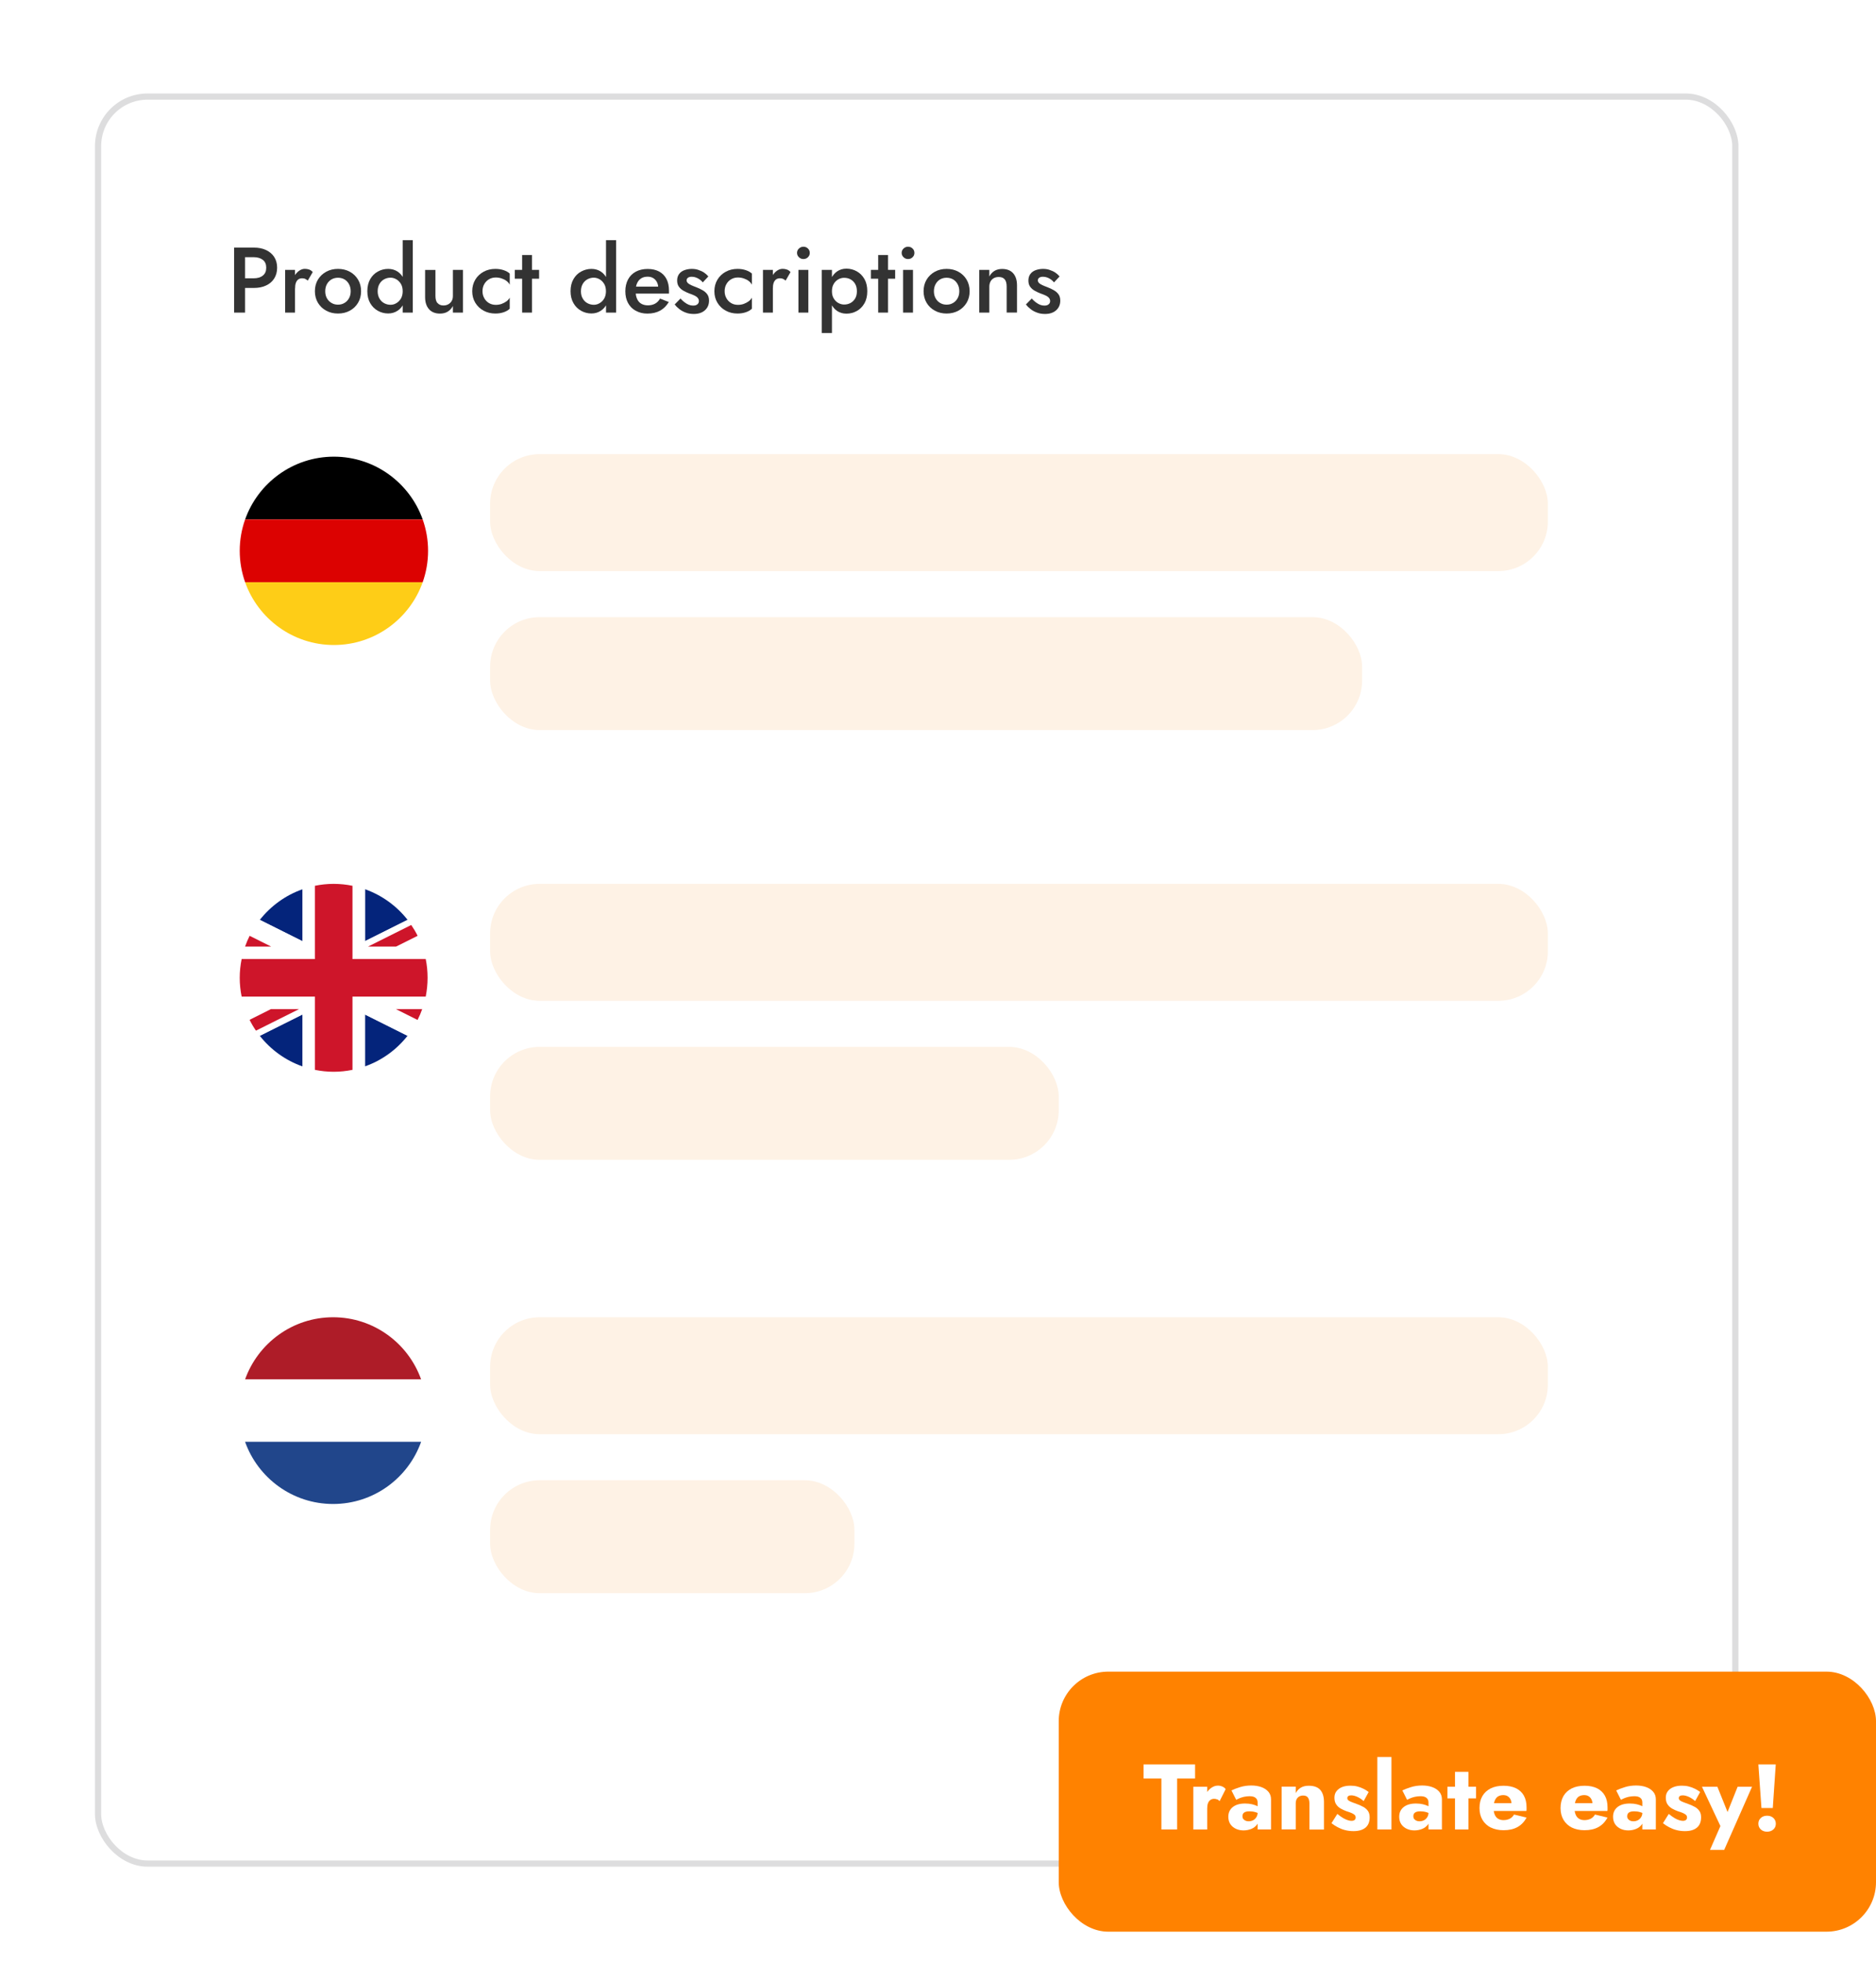 <?xml version="1.0" encoding="UTF-8"?><svg id="b" xmlns="http://www.w3.org/2000/svg" xmlns:xlink="http://www.w3.org/1999/xlink" viewBox="0 0 303 317"><defs><filter id="d" x="0" y="0" width="296" height="317" filterUnits="userSpaceOnUse"><feOffset dx="2" dy="2"/><feGaussianBlur result="e" stdDeviation="5"/><feFlood flood-color="#333" flood-opacity=".15"/><feComposite in2="e" operator="in"/><feComposite in="SourceGraphic"/></filter></defs><g id="c"><rect x="13.84" y="13.6" width="264.44" height="285.4" rx="8" ry="8" style="fill:#fff; filter:url(#d); stroke:#ddddde; stroke-miterlimit:10;"/><path d="M39.58,39.99v10.5h-1.77v-10.5h1.77ZM38.87,39.99h2.11c.77,0,1.43.13,2,.4s1,.64,1.31,1.12.47,1.06.47,1.73-.16,1.25-.47,1.74-.75.87-1.31,1.13c-.56.27-1.22.4-2,.4h-2.11v-1.56h2.11c.61,0,1.1-.14,1.47-.44.37-.29.55-.71.55-1.27s-.18-.98-.55-1.27c-.37-.28-.86-.43-1.47-.43h-2.11v-1.56Z" style="fill:#333;"/><path d="M47.65,50.49h-1.6v-6.9h1.6v6.9ZM49.3,45.04c-.13-.06-.3-.09-.5-.09-.27,0-.49.07-.66.21s-.29.33-.37.58c-.08.25-.11.53-.11.86l-.54-.32c0-.55.1-1.04.31-1.46.21-.43.47-.77.79-1.02.33-.25.66-.38,1.01-.38.25,0,.49.04.71.12s.41.21.57.41l-.8,1.37c-.14-.12-.28-.21-.41-.27Z" style="fill:#333;"/><path d="M51.35,45.16c.33-.54.77-.96,1.34-1.27.56-.31,1.2-.46,1.9-.46s1.35.15,1.91.46c.56.3,1,.73,1.33,1.27.33.54.49,1.17.49,1.88s-.16,1.32-.49,1.87c-.32.54-.77.97-1.33,1.27-.56.31-1.19.46-1.91.46s-1.33-.15-1.9-.46c-.57-.3-1.01-.73-1.34-1.27-.32-.54-.49-1.17-.49-1.87s.16-1.33.49-1.88ZM52.8,48.17c.18.33.43.58.74.76.31.19.66.28,1.05.28s.74-.09,1.05-.28c.31-.18.55-.44.73-.76s.27-.7.27-1.13-.09-.81-.27-1.14-.42-.58-.73-.77c-.31-.18-.66-.27-1.05-.27s-.74.09-1.05.27c-.31.18-.56.44-.74.77-.18.33-.27.71-.27,1.14s.09.81.27,1.13Z" style="fill:#333;"/><path d="M59.79,45.09c.31-.54.72-.95,1.24-1.23.51-.29,1.07-.43,1.66-.43s1.09.15,1.52.43c.44.29.78.7,1.04,1.24.25.54.38,1.18.38,1.93s-.13,1.38-.38,1.92c-.26.54-.6.96-1.04,1.24-.44.29-.94.44-1.52.44s-1.14-.14-1.66-.43c-.52-.29-.93-.7-1.24-1.24-.31-.54-.46-1.18-.46-1.93s.16-1.41.46-1.94ZM61.29,48.22c.19.33.44.58.76.75.31.17.66.26,1.03.26.32,0,.63-.08.93-.26.3-.17.55-.42.74-.74.19-.32.29-.72.29-1.19s-.1-.87-.29-1.19c-.2-.32-.44-.57-.74-.74-.3-.17-.61-.26-.93-.26-.37,0-.71.09-1.03.26s-.57.42-.76.75c-.19.33-.29.72-.29,1.18s.1.85.29,1.18ZM66.67,38.79v11.7h-1.63v-11.7h1.63Z" style="fill:#333;"/><path d="M70.66,48.93c.21.27.54.41.97.41.3,0,.56-.07.79-.2.23-.13.41-.31.54-.54.13-.23.19-.5.19-.81v-4.2h1.62v6.9h-1.62v-1.06c-.22.4-.5.7-.85.91-.34.21-.76.31-1.24.31-.77,0-1.36-.24-1.78-.72-.42-.48-.62-1.13-.62-1.95v-4.38h1.67v4.2c0,.49.1.87.31,1.14Z" style="fill:#333;"/><path d="M78.22,48.18c.19.33.45.59.77.78.33.19.69.28,1.09.28.34,0,.66-.05.95-.16s.56-.25.79-.42c.23-.18.4-.37.51-.59v1.79c-.24.24-.56.43-.97.57-.41.14-.86.21-1.35.21-.7,0-1.33-.15-1.9-.46-.56-.3-1.01-.73-1.34-1.27s-.5-1.17-.5-1.87.17-1.33.5-1.88.78-.96,1.34-1.27c.57-.31,1.2-.46,1.9-.46.49,0,.94.07,1.35.21s.73.32.97.55v1.8c-.11-.23-.28-.43-.52-.61-.23-.18-.5-.31-.8-.41-.3-.1-.61-.15-.93-.15-.4,0-.76.09-1.09.28-.32.19-.58.45-.77.78-.19.33-.29.71-.29,1.14s.09.81.29,1.14Z" style="fill:#333;"/><path d="M87.07,43.59v1.43h-3.92v-1.43h3.92ZM85.92,41.19v9.3h-1.59v-9.3h1.59Z" style="fill:#333;"/><path d="M92.62,45.09c.31-.54.72-.95,1.24-1.23s1.07-.43,1.66-.43,1.09.15,1.52.43c.44.29.78.7,1.04,1.24.26.54.38,1.18.38,1.93s-.13,1.38-.38,1.92c-.25.54-.6.96-1.04,1.24-.43.29-.94.44-1.52.44s-1.14-.14-1.66-.43-.93-.7-1.24-1.24c-.31-.54-.47-1.18-.47-1.93s.16-1.41.47-1.94ZM94.12,48.22c.19.33.44.58.76.75.32.17.66.26,1.03.26.32,0,.63-.08.93-.26.3-.17.55-.42.74-.74.19-.32.29-.72.29-1.19s-.1-.87-.29-1.19c-.2-.32-.44-.57-.74-.74s-.61-.26-.93-.26c-.37,0-.71.09-1.03.26-.31.17-.57.42-.76.75s-.29.72-.29,1.18.09.85.29,1.18ZM99.51,38.79v11.7h-1.63v-11.7h1.63Z" style="fill:#333;"/><path d="M102.67,50.19c-.54-.3-.95-.72-1.24-1.26-.29-.54-.43-1.17-.43-1.89s.15-1.36.44-1.91c.29-.54.71-.96,1.25-1.25s1.17-.44,1.91-.44,1.35.14,1.87.42c.51.28.91.68,1.18,1.21.27.52.4,1.16.4,1.9,0,.08,0,.17,0,.26,0,.09,0,.15,0,.19h-6.06v-1.12h4.67l-.5.69c.03-.06.06-.14.1-.24.03-.1.05-.19.05-.25,0-.37-.07-.69-.22-.96-.15-.27-.35-.48-.6-.63-.25-.15-.55-.22-.89-.22-.41,0-.76.09-1.04.27-.29.18-.5.44-.66.78s-.23.76-.23,1.26c-.01.49.06.91.22,1.26.15.35.38.62.67.79s.65.27,1.07.27c.45,0,.84-.09,1.17-.27s.6-.46.81-.82l1.41.55c-.37.62-.84,1.09-1.41,1.4-.57.31-1.25.47-2.05.47-.7,0-1.32-.15-1.85-.45Z" style="fill:#333;"/><path d="M110.59,48.84c.22.17.44.3.67.39.23.09.46.13.69.13.29,0,.52-.06.68-.2.17-.13.25-.31.25-.54,0-.2-.07-.37-.2-.52-.13-.15-.31-.27-.54-.38-.23-.11-.5-.21-.81-.32-.31-.12-.62-.26-.92-.43-.31-.17-.55-.38-.75-.65-.2-.27-.29-.61-.29-1.02s.11-.77.32-1.05c.21-.28.5-.49.87-.62.36-.13.76-.2,1.18-.2.38,0,.74.05,1.07.17.33.11.64.25.91.43.27.18.5.39.69.62l-.9.96c-.22-.27-.49-.49-.81-.66-.32-.17-.65-.25-.99-.25-.24,0-.44.05-.58.15-.15.1-.23.25-.23.44,0,.16.07.3.2.43.13.12.31.24.54.34.23.1.48.21.76.31.39.15.75.31,1.07.5.32.18.57.4.76.66.19.26.29.6.29,1.02,0,.65-.22,1.17-.67,1.57-.44.39-1.04.59-1.79.59-.48,0-.92-.07-1.3-.22-.39-.14-.74-.33-1.04-.57-.3-.23-.55-.48-.75-.74l.94-.96c.23.25.46.46.68.63Z" style="fill:#333;"/><path d="M117.33,48.18c.19.33.45.59.77.78.32.19.69.28,1.09.28.34,0,.66-.05.95-.16.29-.11.56-.25.79-.42.23-.18.4-.37.51-.59v1.79c-.24.24-.56.43-.97.57-.41.14-.86.21-1.35.21-.7,0-1.33-.15-1.9-.46-.56-.3-1.01-.73-1.34-1.27s-.5-1.17-.5-1.87.17-1.33.5-1.88.78-.96,1.34-1.27c.57-.31,1.2-.46,1.9-.46.49,0,.94.07,1.35.21s.73.32.97.55v1.8c-.11-.23-.28-.43-.52-.61-.23-.18-.5-.31-.8-.41-.3-.1-.61-.15-.93-.15-.4,0-.76.09-1.09.28-.33.19-.58.45-.77.78-.19.33-.29.71-.29,1.14s.09.81.29,1.14Z" style="fill:#333;"/><path d="M124.83,50.49h-1.6v-6.9h1.6v6.9ZM126.47,45.04c-.13-.06-.3-.09-.5-.09-.27,0-.49.07-.66.21s-.29.33-.37.58c-.08.25-.11.53-.11.86l-.54-.32c0-.55.1-1.04.31-1.46.21-.43.47-.77.79-1.02s.66-.38,1.01-.38c.25,0,.49.04.71.12s.41.21.57.41l-.79,1.37c-.14-.12-.28-.21-.41-.27Z" style="fill:#333;"/><path d="M129.04,40.14c.21-.19.44-.29.71-.29.29,0,.54.09.74.29.2.19.3.42.3.71s-.1.5-.3.7c-.2.2-.45.29-.74.29-.27,0-.51-.1-.71-.29s-.31-.43-.31-.7.1-.52.31-.71ZM130.56,43.59v6.9h-1.6v-6.9h1.6Z" style="fill:#333;"/><path d="M132.73,53.79v-10.2h1.64v10.2h-1.64ZM139.62,48.99c-.31.54-.72.96-1.23,1.24s-1.06.43-1.67.43-1.09-.15-1.52-.44c-.43-.29-.77-.71-1.01-1.26-.24-.54-.36-1.19-.36-1.93s.12-1.4.36-1.93c.24-.54.58-.96,1.01-1.26.44-.3.94-.45,1.52-.45s1.16.15,1.67.44c.51.29.92.7,1.23,1.24.31.54.46,1.19.46,1.97s-.16,1.41-.46,1.96ZM138.12,45.86c-.19-.33-.44-.57-.75-.74-.31-.17-.66-.25-1.04-.25-.32,0-.63.08-.93.25-.3.17-.55.41-.74.73s-.29.71-.29,1.18.1.87.29,1.18c.2.32.44.56.74.73.3.16.61.25.93.25.38,0,.72-.08,1.04-.25.31-.17.56-.42.75-.73.19-.32.28-.71.28-1.17s-.09-.85-.28-1.18Z" style="fill:#333;"/><path d="M144.58,43.59v1.43h-3.92v-1.43h3.92ZM143.43,41.19v9.3h-1.59v-9.3h1.59Z" style="fill:#333;"/><path d="M145.94,40.14c.21-.19.44-.29.71-.29.29,0,.54.09.74.29.2.19.3.42.3.71s-.1.5-.3.7c-.2.2-.45.29-.74.29-.27,0-.51-.1-.71-.29s-.31-.43-.31-.7.1-.52.31-.71ZM147.46,43.59v6.9h-1.6v-6.9h1.6Z" style="fill:#333;"/><path d="M149.66,45.16c.33-.54.77-.96,1.33-1.27.57-.31,1.2-.46,1.9-.46s1.34.15,1.9.46c.56.3,1,.73,1.33,1.27.32.54.49,1.17.49,1.88s-.16,1.32-.49,1.87c-.33.54-.77.97-1.33,1.27-.56.31-1.2.46-1.9.46s-1.33-.15-1.9-.46c-.56-.3-1.01-.73-1.33-1.27-.32-.54-.49-1.17-.49-1.87s.16-1.33.49-1.88ZM151.11,48.17c.18.33.42.58.73.76.31.19.66.28,1.05.28s.74-.09,1.05-.28c.31-.18.55-.44.73-.76.18-.33.27-.7.27-1.13s-.09-.81-.27-1.14c-.18-.33-.42-.58-.73-.77-.31-.18-.66-.27-1.05-.27s-.74.09-1.05.27c-.31.18-.55.44-.73.77-.18.33-.27.71-.27,1.14s.09.81.27,1.13Z" style="fill:#333;"/><path d="M162.28,45.13c-.21-.26-.53-.39-.96-.39-.31,0-.58.06-.81.19-.23.13-.41.31-.53.54-.12.24-.19.51-.19.82v4.2h-1.63v-6.9h1.63v1.07c.22-.41.5-.71.85-.92.34-.2.75-.3,1.22-.3.78,0,1.38.24,1.79.71.41.48.61,1.12.61,1.94v4.39h-1.67v-4.2c0-.51-.1-.89-.31-1.16Z" style="fill:#333;"/><path d="M167.32,48.84c.22.17.44.3.67.39.23.09.46.13.69.13.29,0,.52-.06.68-.2.17-.13.25-.31.25-.54,0-.2-.07-.37-.2-.52-.13-.15-.31-.27-.54-.38-.23-.11-.5-.21-.81-.32-.31-.12-.62-.26-.92-.43-.31-.17-.55-.38-.75-.65-.2-.27-.29-.61-.29-1.02s.11-.77.32-1.05c.21-.28.5-.49.87-.62.36-.13.76-.2,1.18-.2.38,0,.74.05,1.07.17.33.11.64.25.91.43.27.18.5.39.69.62l-.9.96c-.22-.27-.49-.49-.81-.66-.32-.17-.65-.25-.99-.25-.24,0-.44.05-.58.15-.15.1-.23.25-.23.44,0,.16.07.3.2.43.13.12.31.24.54.34.23.1.48.21.76.31.39.15.75.31,1.07.5.32.18.57.4.76.66.19.26.29.6.29,1.02,0,.65-.22,1.17-.67,1.57-.44.39-1.04.59-1.79.59-.48,0-.92-.07-1.3-.22-.39-.14-.74-.33-1.04-.57-.3-.23-.55-.48-.75-.74l.94-.96c.23.25.46.46.68.63Z" style="fill:#333;"/><path d="M53.93,73.76c-6.61,0-12.25,4.24-14.34,10.14h28.68c-2.09-5.9-7.73-10.14-14.34-10.14Z"/><path d="M69.14,88.97c0-1.78-.31-3.49-.87-5.07h-28.68c-.56,1.58-.87,3.29-.87,5.07s.31,3.48.87,5.07h28.68c.56-1.59.87-3.29.87-5.07Z" style="fill:#dc0201;"/><path d="M39.59,94.04c2.09,5.9,7.73,10.14,14.34,10.14s12.25-4.24,14.34-10.14h-28.68Z" style="fill:#fecd17;"/><path d="M48.84,143.63v8.39l-6.88-3.44c1.77-2.24,4.14-3.98,6.88-4.94Z" style="fill:#04247b;"/><path d="M65.82,148.57l-6.88,3.44v-8.39c2.74.97,5.12,2.7,6.88,4.94Z" style="fill:#04247b;"/><path d="M48.84,163.86v8.38c-2.74-.97-5.12-2.7-6.88-4.94l6.88-3.44Z" style="fill:#04247b;"/><path d="M65.82,167.3c-1.76,2.24-4.14,3.98-6.88,4.94v-8.38l6.88,3.44Z" style="fill:#04247b;"/><path d="M69.06,157.94c0,1.04-.11,2.05-.3,3.03-.14.69-.33,1.36-.56,2.02h-4.24l3.5,1.75c-.46.91-1,1.77-1.63,2.56l-6.88-3.44v8.38c-.65.23-1.32.42-2.01.56-.98.2-1.99.31-3.04.31s-2.05-.11-3.03-.31c-.69-.14-1.36-.33-2.02-.56v-8.38l-6.88,3.44c-.21-.27-.42-.55-.61-.83l6.96-3.48h-4.53l-3.45,1.73c-.59-1.17-1.02-2.43-1.29-3.74-.2-.98-.31-1.99-.31-3.03s.11-2.06.31-3.04c.14-.69.33-1.36.56-2.02h4.22l-3.48-1.74c.46-.92,1.01-1.78,1.63-2.57l6.88,3.44v-8.39c.65-.23,1.32-.42,2.02-.56.98-.2,1.99-.31,3.03-.31s2.06.11,3.04.31c.69.14,1.36.33,2.01.56v8.39l6.88-3.44c.21.27.41.54.6.82l-6.98,3.49h4.53l3.48-1.74c.59,1.17,1.04,2.43,1.3,3.75.2.98.3,1.99.3,3.04Z" style="fill:#fff;"/><path d="M43.8,152.89h-4.22c.21-.6.46-1.18.74-1.74l3.48,1.74Z" style="fill:#ce152a;"/><path d="M68.19,162.99c-.21.6-.46,1.19-.75,1.75l-3.5-1.75h4.24Z" style="fill:#ce152a;"/><path d="M67.45,151.15l-3.48,1.74h-4.53l6.98-3.49c.38.56.73,1.14,1.03,1.75Z" style="fill:#ce152a;"/><path d="M48.3,162.99l-6.96,3.48c-.38-.55-.73-1.14-1.03-1.75l3.45-1.73h4.53Z" style="fill:#ce152a;"/><path d="M69.06,157.94c0,1.04-.11,2.05-.3,3.03h-11.83v11.83c-.98.2-1.99.31-3.04.31s-2.05-.11-3.03-.31v-11.83h-11.83c-.2-.98-.31-1.99-.31-3.03s.11-2.06.31-3.04h11.83v-11.83c.98-.2,1.99-.31,3.03-.31s2.06.11,3.04.31v11.83h11.83c.2.98.3,1.99.3,3.04Z" style="fill:#ce152a;"/><path d="M53.8,212.76c-6.55,0-12.14,4.2-14.22,10.05h28.44c-2.08-5.85-7.66-10.05-14.22-10.05Z" style="fill:#ae1c28;"/><path d="M68.88,227.84c0-1.76-.3-3.45-.86-5.03h-28.44c-.56,1.57-.86,3.27-.86,5.03s.3,3.46.86,5.03h28.44c.56-1.57.86-3.26.86-5.03Z" style="fill:#fff;"/><path d="M39.58,232.87c2.08,5.85,7.66,10.05,14.22,10.05s12.14-4.2,14.22-10.05h-28.44Z" style="fill:#21468b;"/><rect x="79.16" y="73.35" width="170.84" height="18.89" rx="8" ry="8" style="fill:#fef2e5;"/><rect x="79.16" y="99.68" width="140.84" height="18.24" rx="8" ry="8" style="fill:#fef2e5;"/><rect x="79.16" y="142.76" width="170.84" height="18.89" rx="8" ry="8" style="fill:#fef2e5;"/><rect x="79.16" y="169.09" width="91.84" height="18.24" rx="8" ry="8" style="fill:#fef2e5;"/><rect x="79.16" y="212.76" width="170.84" height="18.89" rx="8" ry="8" style="fill:#fef2e5;"/><rect x="79.16" y="239.09" width="58.84" height="18.24" rx="8" ry="8" style="fill:#fef2e5;"/><rect x="171" y="270" width="132" height="42" rx="8" ry="8" style="fill:#ff8200;"/><path d="M184.71,284.99h8.31v2.27h-2.9v8.23h-2.54v-8.23h-2.88v-2.27Z" style="fill:#fff;"/><path d="M194.98,295.49h-2.24v-6.9h2.24v6.9ZM196.59,290.64c-.13-.07-.3-.1-.5-.1-.22,0-.42.06-.59.18-.17.12-.3.29-.39.52-.09.23-.13.51-.13.84l-.54-.8c0-.55.11-1.04.32-1.47s.5-.77.85-1.02.71-.38,1.1-.38c.25,0,.49.05.72.15.23.1.41.24.53.42l-.97,1.93c-.12-.12-.25-.21-.38-.29Z" style="fill:#fff;"/><path d="M200.8,293.78c.09.13.21.22.36.29.15.07.32.1.5.1.26,0,.5-.05.72-.16.22-.11.4-.28.54-.5.14-.22.21-.49.21-.81l.24.9c0,.44-.12.81-.36,1.12-.24.31-.55.54-.93.69-.38.15-.79.23-1.23.23s-.85-.08-1.22-.25-.67-.41-.9-.74c-.22-.33-.34-.73-.34-1.2,0-.66.23-1.18.71-1.57.47-.38,1.13-.58,1.99-.58.42,0,.8.04,1.13.12s.62.18.86.3c.24.12.42.25.54.38v1.01c-.24-.18-.52-.32-.83-.41-.32-.1-.65-.14-1-.14-.27,0-.48.03-.64.09-.16.06-.28.15-.36.26-.08.12-.12.26-.12.43,0,.18.04.33.13.46ZM198.89,289.19c.39-.19.86-.37,1.41-.54.55-.17,1.15-.26,1.8-.26.61,0,1.16.09,1.63.26.48.17.86.43,1.14.76.28.33.42.74.42,1.22v4.86h-2.17v-4.35c0-.17-.03-.32-.08-.44-.06-.12-.14-.23-.25-.32-.11-.09-.25-.15-.41-.2-.17-.04-.35-.06-.56-.06-.31,0-.61.04-.91.1-.29.07-.55.15-.77.25-.22.1-.38.17-.48.23l-.76-1.51Z" style="fill:#fff;"/><path d="M211.25,290.34c-.16-.22-.41-.33-.77-.33-.24,0-.45.05-.63.15-.18.1-.32.25-.42.43-.1.19-.15.42-.15.69v4.2h-2.28v-6.9h2.28v1.04c.2-.38.47-.67.82-.88.35-.21.77-.31,1.28-.31.86,0,1.48.23,1.88.69.39.46.58,1.11.58,1.94v4.44h-2.35v-4.2c0-.41-.08-.72-.23-.94Z" style="fill:#fff;"/><path d="M216.95,293.66c.29.16.54.28.76.34.22.07.41.1.57.1.23,0,.4-.05.51-.15.11-.1.17-.23.17-.39,0-.15-.04-.28-.13-.38s-.24-.21-.46-.31c-.22-.1-.51-.21-.88-.32-.33-.12-.64-.26-.94-.43-.3-.17-.54-.39-.73-.67-.19-.28-.29-.64-.29-1.08s.11-.78.34-1.07.53-.51.91-.66c.38-.15.83-.22,1.33-.22.4,0,.77.04,1.12.13.35.09.67.21.97.36.31.15.59.32.86.53l-.81,1.47c-.29-.27-.62-.49-.99-.67-.37-.17-.71-.26-1.02-.26-.21,0-.37.04-.47.12-.1.08-.16.18-.16.32,0,.15.06.28.19.38s.31.19.54.28.52.19.86.32c.36.13.69.28,1,.45.31.17.55.38.74.65.18.26.28.6.28,1.03,0,.74-.23,1.3-.68,1.67s-1.1.56-1.93.56c-.49,0-.95-.06-1.37-.17-.43-.11-.82-.27-1.18-.46-.36-.19-.7-.41-1.01-.65l.95-1.5c.35.29.67.52.95.68Z" style="fill:#fff;"/><path d="M224.74,283.79v11.7h-2.28v-11.7h2.28Z" style="fill:#fff;"/><path d="M228.4,293.78c.09.13.21.22.36.29.15.07.32.1.5.1.26,0,.5-.05.72-.16.22-.11.4-.28.54-.5.14-.22.21-.49.21-.81l.24.9c0,.44-.12.81-.36,1.12-.24.31-.55.54-.93.69-.38.15-.79.23-1.23.23s-.85-.08-1.22-.25-.67-.41-.9-.74c-.22-.33-.34-.73-.34-1.2,0-.66.23-1.18.71-1.57.47-.38,1.13-.58,1.99-.58.42,0,.8.04,1.13.12s.62.18.86.3c.24.12.42.25.54.38v1.01c-.24-.18-.52-.32-.83-.41-.32-.1-.65-.14-1-.14-.27,0-.48.03-.64.09-.16.06-.28.15-.36.26-.08.12-.12.26-.12.43,0,.18.04.33.13.46ZM226.49,289.19c.39-.19.86-.37,1.41-.54.55-.17,1.15-.26,1.8-.26.61,0,1.16.09,1.63.26.48.17.86.43,1.14.76.28.33.42.74.42,1.22v4.86h-2.17v-4.35c0-.17-.03-.32-.08-.44-.06-.12-.14-.23-.25-.32-.11-.09-.25-.15-.41-.2-.17-.04-.35-.06-.56-.06-.31,0-.61.04-.91.1-.29.07-.55.15-.77.25-.22.1-.38.17-.48.23l-.76-1.51Z" style="fill:#fff;"/><path d="M238.4,288.59v1.88h-4.62v-1.88h4.62ZM237.17,286.19v9.3h-2.17v-9.3h2.17Z" style="fill:#fff;"/><path d="M240.8,295.19c-.58-.29-1.04-.71-1.36-1.25-.32-.54-.48-1.17-.48-1.91s.15-1.38.46-1.92c.31-.54.76-.95,1.34-1.25.59-.29,1.28-.43,2.08-.43s1.47.14,2.03.41c.55.28.97.67,1.26,1.19.29.52.43,1.15.43,1.89v.32c0,.11-.01.19-.03.26h-6.3v-1.26h4.26l-.54.69c.05-.07.09-.16.13-.26.03-.11.05-.19.05-.26,0-.3-.05-.56-.16-.78-.11-.22-.27-.39-.46-.51-.2-.12-.44-.18-.71-.18-.34,0-.62.08-.86.22-.23.15-.4.38-.52.68-.12.3-.18.69-.19,1.15,0,.42.06.78.18,1.08.12.3.3.53.54.68.24.15.53.23.88.23.4,0,.74-.08,1.03-.23s.51-.38.68-.67l2.02.49c-.36.68-.85,1.19-1.46,1.53-.62.34-1.36.51-2.24.51-.8,0-1.49-.15-2.08-.44Z" style="fill:#fff;"/><path d="M253.89,295.19c-.58-.29-1.04-.71-1.36-1.25s-.48-1.17-.48-1.91.16-1.38.46-1.92c.31-.54.76-.95,1.34-1.25.58-.29,1.28-.43,2.08-.43s1.47.14,2.02.41c.55.28.97.67,1.26,1.19.29.52.43,1.15.43,1.89v.32c0,.11,0,.19-.03.26h-6.3v-1.26h4.26l-.54.69c.05-.07.09-.16.13-.26s.05-.19.05-.26c0-.3-.06-.56-.17-.78-.11-.22-.27-.39-.46-.51-.2-.12-.44-.18-.71-.18-.34,0-.62.08-.86.22-.23.15-.4.38-.52.68-.12.3-.18.69-.19,1.15,0,.42.06.78.18,1.08.12.3.3.53.54.68.24.15.53.23.88.23.4,0,.74-.08,1.03-.23s.51-.38.68-.67l2.02.49c-.36.68-.85,1.19-1.46,1.53s-1.36.51-2.24.51c-.8,0-1.49-.15-2.08-.44Z" style="fill:#fff;"/><path d="M262.94,293.78c.09.13.21.22.36.29.15.07.32.1.5.1.26,0,.5-.05.72-.16.22-.11.4-.28.54-.5.14-.22.21-.49.21-.81l.24.9c0,.44-.12.81-.36,1.12-.24.31-.55.54-.93.69-.38.15-.79.23-1.23.23s-.85-.08-1.22-.25-.67-.41-.9-.74c-.22-.33-.34-.73-.34-1.2,0-.66.23-1.18.71-1.57.47-.38,1.13-.58,1.99-.58.42,0,.8.04,1.13.12s.62.18.86.3c.24.12.42.25.54.38v1.01c-.24-.18-.52-.32-.83-.41-.32-.1-.65-.14-1-.14-.27,0-.48.03-.64.09-.16.06-.28.15-.36.26-.08.12-.12.26-.12.43,0,.18.04.33.14.46ZM261.04,289.19c.39-.19.86-.37,1.41-.54.55-.17,1.15-.26,1.8-.26.61,0,1.16.09,1.63.26.48.17.86.43,1.14.76.28.33.42.74.42,1.22v4.86h-2.18v-4.35c0-.17-.03-.32-.08-.44s-.14-.23-.25-.32c-.11-.09-.25-.15-.41-.2-.17-.04-.35-.06-.56-.06-.31,0-.61.04-.91.1-.29.07-.55.15-.77.25-.22.1-.38.17-.48.23l-.76-1.51Z" style="fill:#fff;"/><path d="M270.47,293.66c.28.16.54.28.76.34s.41.1.57.1c.23,0,.4-.05.51-.15.11-.1.17-.23.17-.39,0-.15-.04-.28-.13-.38s-.24-.21-.46-.31c-.21-.1-.51-.21-.88-.32-.33-.12-.64-.26-.94-.43s-.54-.39-.73-.67c-.19-.28-.29-.64-.29-1.08s.11-.78.34-1.07c.22-.29.53-.51.92-.66.38-.15.83-.22,1.33-.22.4,0,.77.04,1.12.13.35.09.67.21.98.36.3.15.59.32.86.53l-.81,1.47c-.29-.27-.62-.49-.99-.67-.37-.17-.71-.26-1.02-.26-.21,0-.37.04-.47.12-.1.08-.16.18-.16.32,0,.15.06.28.19.38s.3.19.54.28.52.19.86.32c.36.13.69.28,1,.45.3.17.55.38.73.65.19.26.28.6.28,1.03,0,.74-.23,1.3-.68,1.67-.46.38-1.1.56-1.93.56-.49,0-.95-.06-1.37-.17-.42-.11-.82-.27-1.18-.46-.36-.19-.7-.41-1-.65l.94-1.5c.35.29.67.52.95.68Z" style="fill:#fff;"/><path d="M278.47,298.79h-2.28l1.68-3.85-2.98-6.35h2.49l2.23,5.54h-1.17s2.21-5.54,2.21-5.54h2.33l-4.5,10.2Z" style="fill:#fff;"/><path d="M286.81,284.99l-.48,7.04h-1.83l-.5-7.04h2.8ZM284.4,293.63c.26-.24.6-.36,1.01-.36s.75.12,1.01.36c.26.24.4.55.4.93s-.13.69-.4.93c-.27.24-.6.36-1.01.36s-.75-.12-1.01-.36-.4-.55-.4-.93.13-.69.4-.93Z" style="fill:#fff;"/></g></svg>